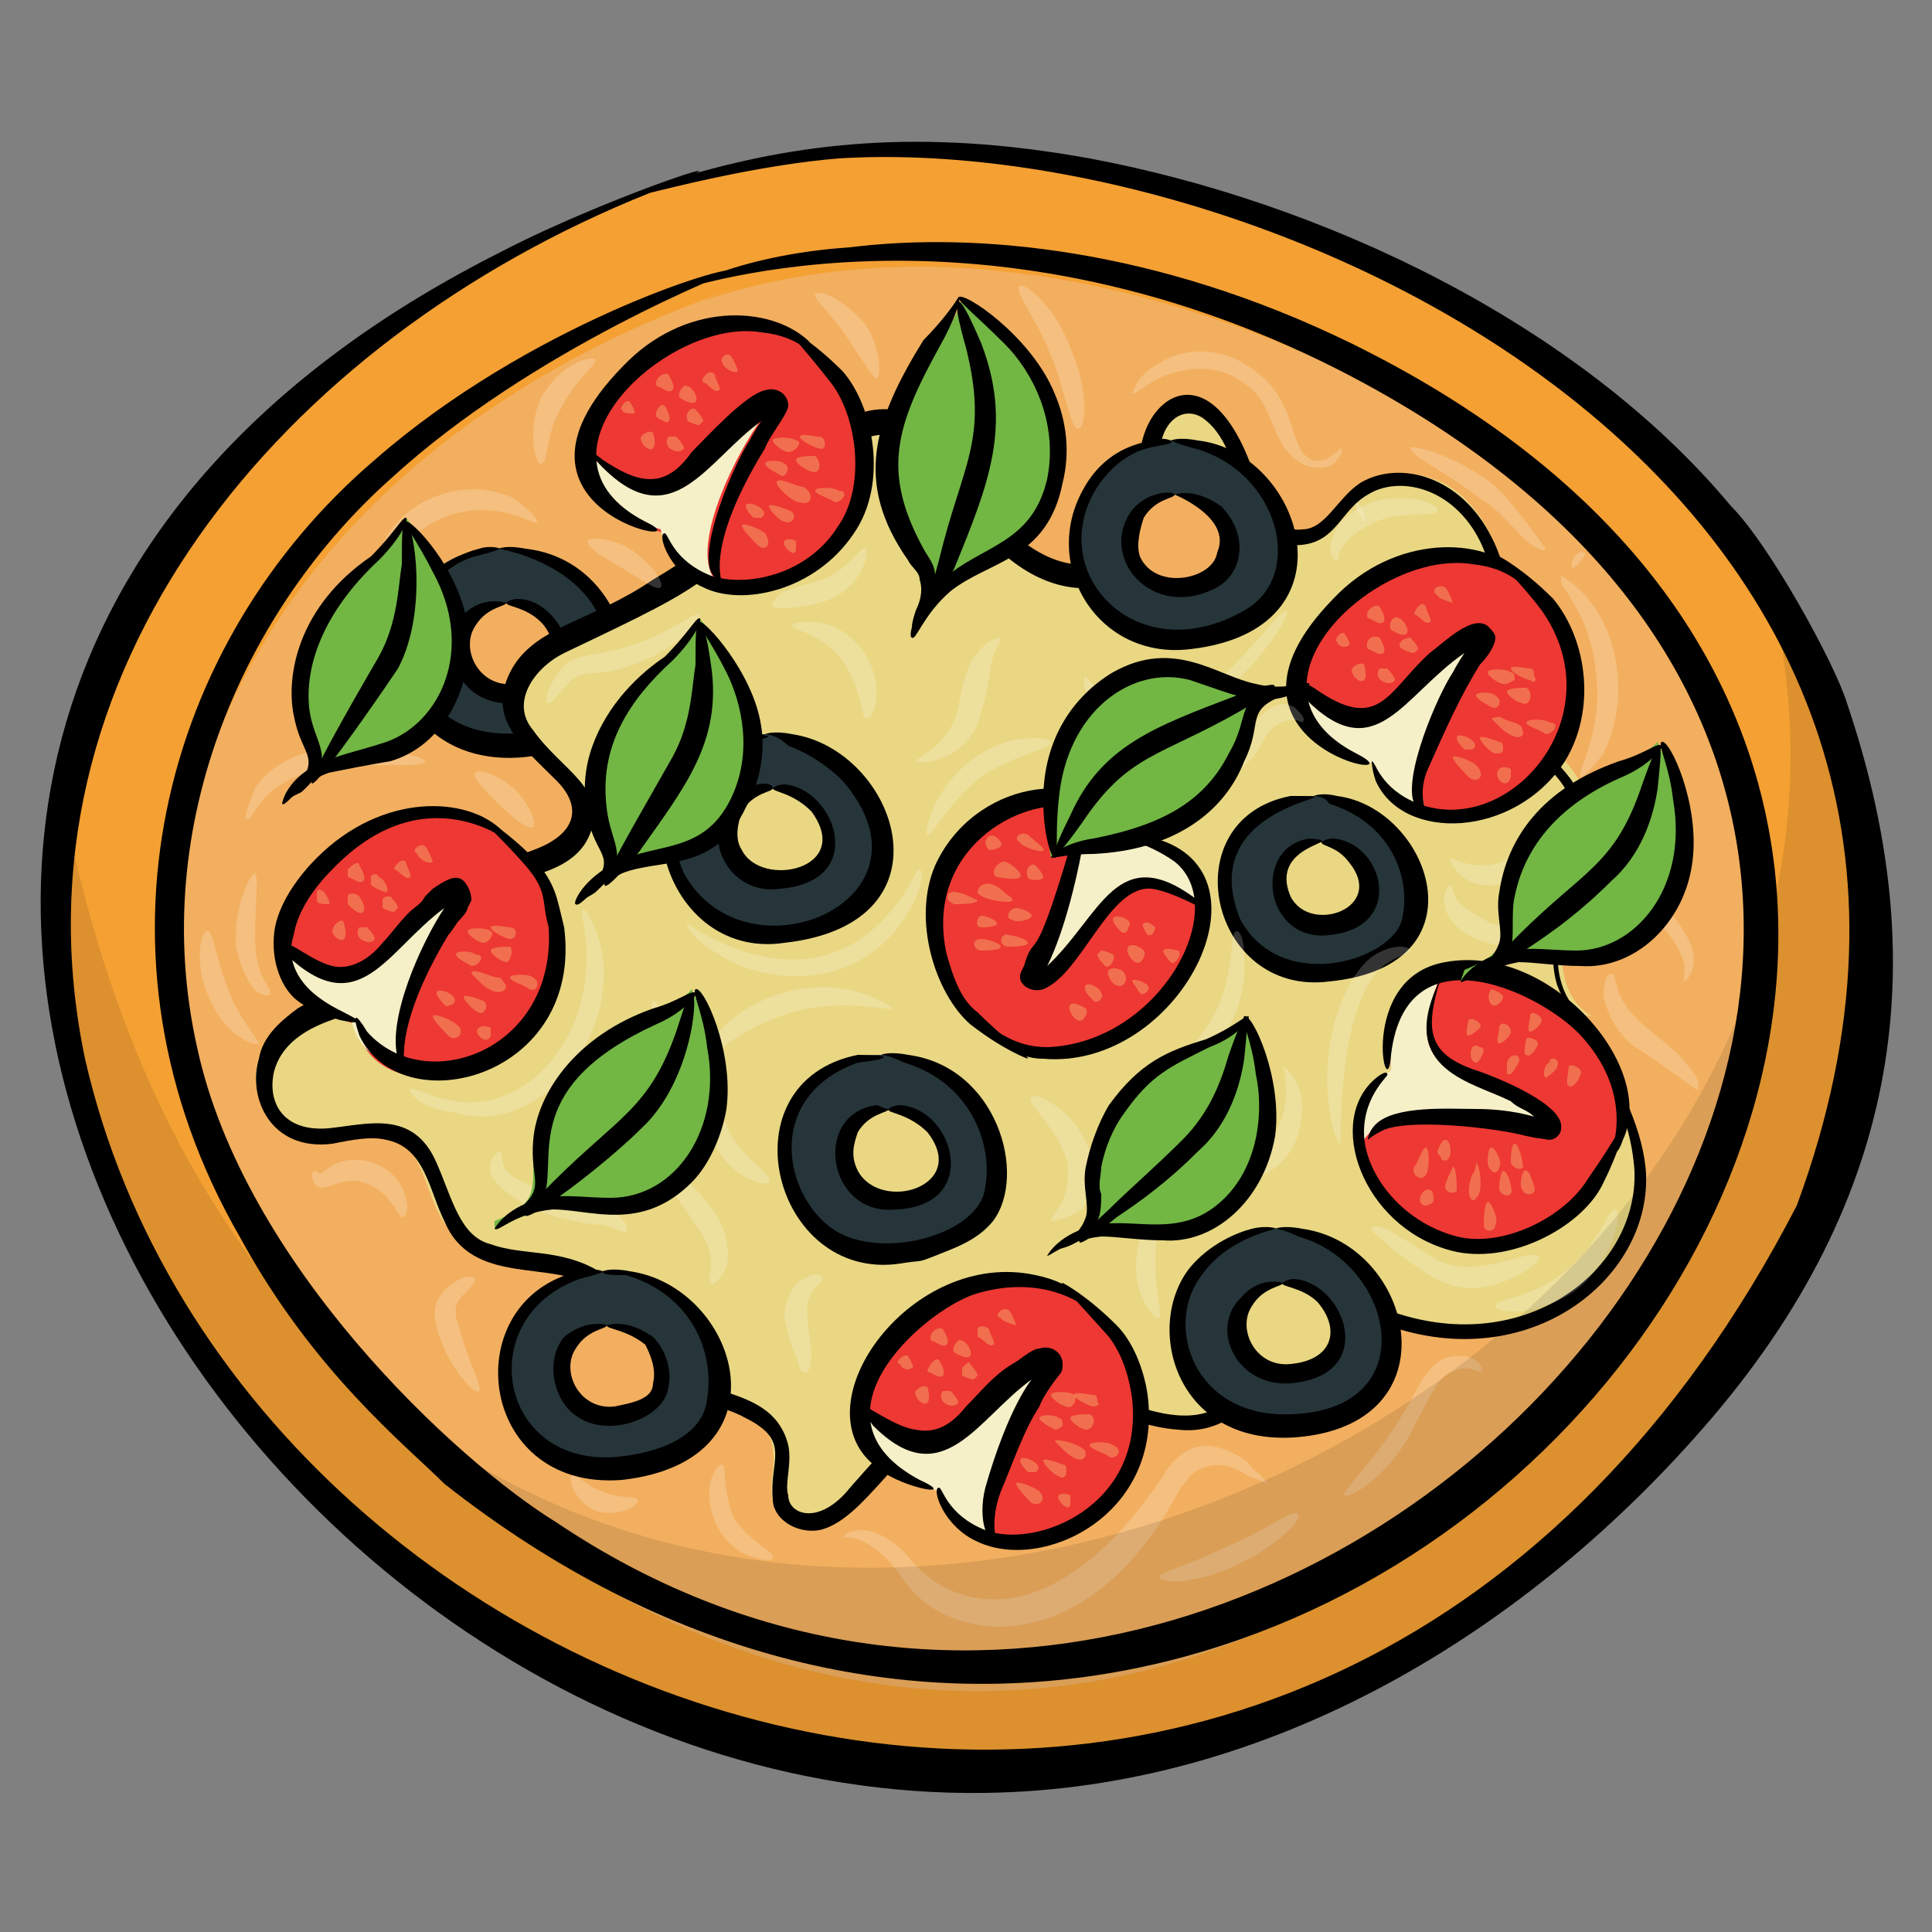 <svg xmlns="http://www.w3.org/2000/svg" enable-background="new 0 0 50 50" viewBox="0 0 50 50" id="pizza"><rect x="0" y="0" width="50" height="50" fill="#808080" stroke="none"/><path fill="#F4A033" d="M40.3,39.9c-18.1,14.9-36-1.4-38.5-12.3C0.1,19.8,4,10.1,16.3,5.1c0,0,0,0,0,0c0.6-0.2,1.2-0.4,1.8-0.6
		l-1,0.4c6.7-2.2,14.1-0.3,20.1,2.8C49.9,14.1,53.2,29.2,40.3,39.9z"></path><path fill="#F2AF5F" d="M19.2,7.4C7.7,11.3,3.2,20.2,4.9,27.7C7,37.3,22.8,51.6,38.6,38.5c11.2-9.3,8.6-22.6-2.6-28.3
		C30.4,7.3,23.6,5.7,17.6,8"></path><path fill="#26353A" d="M13,14.2c-4-0.1-3.2,6.7,1.6,4.8C17.1,18,15.9,14.3,13,14.2"></path><path fill="#F2AF5F" d="M13.1,15.6c-1.3,0-1.7,1.9-0.4,2.3c0.7,0.2,1.8,0,1.8-1c0-0.4-0.2-0.7-0.4-1
			C13.8,15.8,13.4,15.6,13.1,15.6"></path><path d="M13.1,15.6c0,0,0.1-0.1,0.3-0.1c0.7,0,1.4,0.8,1.3,1.7c-0.1,1-2.3,1.6-2.9,0.1c-0.2-0.5-0.1-1.1,0.2-1.4
				C12.5,15.4,13.1,15.6,13.1,15.6c0,0.1-0.5,0.1-0.8,0.6c-0.4,0.6,0.1,1.6,1,1.5c0.4,0,0.9-0.2,1-0.6c0.1-0.4-0.1-0.8-0.3-1
				C13.6,15.7,13.1,15.7,13.1,15.6z"></path><path d="M12.9,14.2c0,0,0.2-0.1,0.7,0c1.8,0.2,2.8,1.9,2.6,3.5c-0.2,1.9-4.5,3-5.7,0.3c-0.5-1-0.3-2.1,0.3-2.8
				c0.5-0.6,1.2-0.9,1.6-1C12.7,14.1,13,14.2,12.9,14.2c0.1,0-0.2,0.1-0.6,0.2c-0.4,0.1-0.9,0.4-1.3,1c-0.4,0.6-0.6,1.5-0.1,2.3
				c1,2.2,4.7,1.2,4.8-0.2C16.1,14.7,12.9,14.2,12.9,14.2z"></path><path fill="#E9D783" d="M41.2,26.3c-0.9-0.5-0.9-1.8-0.6-2.8c0.3-1,0.7-2,0.4-3c-0.3-0.9-1.3-1.4-1.7-2.2C38.5,17,39.6,14.7,38,13
			c-0.7-0.8-2-1-2.8-0.3c-0.4,0.4-0.7,1-1.3,1.1c-0.8,0.2-1.4-0.9-1.6-1.7c-0.7-2.5-2.5-2-2.5-0.2c0,0.6,0.2,1.3-0.1,1.8
			c-0.4,1-2.6,2.2-4.7-1c-3.2-4.9-3.5,0.7-9.6,3.3c-0.5,0.2-1.1,0.4-1.5,0.8c-0.4,0.4-0.8,0.9-0.7,1.5c0.2,1.1,1.9,1.7,1.7,2.8
			c-0.2,1.2-1.7,1-2.6,1.7c-0.4,0.3-0.7,1-0.3,1.4c0.2,0.2,0.4,0.3,0.4,0.5c0.1,0.8-2.3,0.9-3.1,1c-3.3,0.5-3,2.9-2,3.5
			c0.9,0.5,2.1-0.3,2.9,0.2c0.9,0.5,0.8,1.9,1.6,2.6c0.9,0.8,2.4,0.4,3.4,1.1c0.8,0.6,1,1.8,1.7,2.4c1,0.8,2.9,0.6,3.1,2
			c0.1,0.5-0.2,1.1,0.1,1.5c0.2,0.3,0.7,0.4,1.1,0.3c1.1-0.4,2.7-3.7,5.3-3.5c0.7,0,1.4,0.4,2.1,0.6c2.5,1,3.6-0.1,3.6-1.1
			c0-0.4-0.2-0.7-0.1-1.1c0.1-0.6,0.8-0.9,1.4-0.9c0.6,0.1,1.1,0.4,1.7,0.6c3.5,1.6,6.7-0.3,7.1-2.9c0.2-1.7-0.8-3.4-1.8-4.8"></path><path d="M42.6,30.4c0.1,2.7-3,5.2-6.7,3.9c-1-0.3-2.5-1.5-3.3-0.3c-0.1,0.2-0.1,0.5,0,0.9c0.1,0.3,0.1,0.8-0.1,1.1
				c-0.4,0.7-1.2,1.1-2,1c-1.6-0.1-2.9-1.3-4.4-1c-2.5,0.5-3.5,3.3-4.9,3.6c-0.6,0.1-1.2-0.3-1.2-0.8c-0.1-1,0.5-1.5-0.7-2.1
				c-0.7-0.4-1.7-0.4-2.5-1.2c-0.7-0.7-0.9-1.7-1.5-2.2c-1-0.7-3.1,0-3.8-1.7c-0.4-0.8-0.5-1.9-1.5-2.1c-0.4-0.1-0.9,0-1.4,0.1
				c-1.6,0.2-2.2-1.2-1.9-2.2c0.1-0.6,0.6-1,1-1.3C9,25.3,10.8,25.6,12,25c0.2-0.1,0.3-0.2,0.3-0.2c0-0.1-0.3-0.2-0.5-0.5
				c-0.3-0.7,0.1-1.3,0.5-1.7c0.5-0.3,1-0.4,1.5-0.6c1.1-0.4,1.3-1.1,0.6-1.8c-0.9-0.9-1.8-1.6-1.2-2.8c0.6-1.2,2.1-1.3,3.7-2.4
				c3.3-1.9,4.2-4.6,6.2-4.4c1.2,0.5,1.6,1.3,2.4,2.4c1.5,2,3.1,1.9,3.8,1c0.4-0.6,0.2-1.4,0.2-2.2c0.1-1.6,1.9-2.8,3,0.6
				c0.2,0.6,0.6,1.4,1.2,1.3c0.6,0,0.9-0.8,1.5-1.2c1-0.6,2.6-0.2,3.4,1.4c0.9,1.7,0,3.6,0.8,4.8c0.5,0.8,1.4,1.3,1.6,2.2
				c0.2,1.1-0.4,2.1-0.6,3.1c-0.4,1.8,0.7,2.4,0.7,2.4c0,0-0.5-0.1-0.8-0.9c-0.6-2,1.6-3.8-0.2-5.6c-0.9-1-1.3-1.2-1.4-2.6
				c-0.1-1.1,0.1-2.3-0.4-3.3c-0.7-1.4-2.1-1.7-2.9-1.2c-0.7,0.4-0.8,1.2-1.7,1.3c-0.8,0.1-1.3-0.8-1.6-1.5c-0.2-0.6-0.4-1.4-1-1.8
				c-0.5-0.3-1.1,0.1-1.1,1.1c0,0.4,0,0.8,0.1,1.2c0.1,2.1-2.7,3.3-4.9,0.4c-1.4-1.9-2.1-3.1-3.7-1.5c-3.6,3.3-2.7,2.9-6.9,4.9
				c-0.8,0.4-1.4,1.3-0.8,2c0.7,1,1.9,1.5,1.5,2.6c-0.2,0.6-0.7,0.9-1.3,1.1c-0.5,0.2-1,0.3-1.3,0.5c-0.3,0.2-0.5,0.7-0.4,1
				c0,0.1,0.3,0.2,0.5,0.6c0.7,1.8-5,0.6-5.7,3c-0.2,0.8,0.2,1.6,1.4,1.5c1-0.1,2.2-0.5,2.8,0.9c0.4,0.9,0.6,1.9,1.4,2.1
				c0.8,0.3,1.8,0.1,2.8,0.7c0.9,0.7,1.1,1.7,1.6,2.3c0.9,1,2.9,0.6,3.3,2.2c0.1,0.5-0.1,1,0,1.3c0,0.5,0.8,0.8,1.6-0.2
				c2-2.3,3.6-3.7,6.4-2.5c1,0.4,2.9,1.3,3.7-0.2c0.2-0.3,0.2-0.6,0.1-0.9c-0.4-1.6,1-2,2-1.7c0.6,0.2,1.2,0.6,1.7,0.7
				c3.5,1.3,6.5-1,6.4-3.6c-0.1-1.5-0.8-2.6-1.6-3.9C40.1,25.4,42.5,28.2,42.6,30.4z"></path><path d="M17.6,4.6c3-0.9,6.2-1.3,10.6-0.5c5.9,1.1,12.6,4.2,16.6,9c1,1,2.7,4.1,3,5.1c2.1,6.2,1.7,12.4-3.5,18.5
			c-4.7,5.5-11.4,9.6-18.8,9.7C5.5,46.7-11.1,18.6,13,6.5C15.9,5,20.3,3.6,16.8,5C7.3,8.8,0.1,17.4,2.2,27.4
			c4.1,18,32.1,27.4,44.3,3.8C53.3,12.8,33,3.4,21.7,4.1C18.1,4.4,14.1,5.9,17.6,4.6z"></path><path d="M17.3,7.6c0,0,0.4-0.2,1.2-0.5c0.8-0.3,2-0.6,3.5-0.7C25.2,6,29.9,6.4,35,8.9C61.6,22,34.6,56.6,11.5,38.4
			c-1-1-3.4-2.9-5.3-6.4c-4.2-7.3-2-15.4,3.5-20.1c4-3.5,9.2-5.1,9.3-4.9c0,0-5.2,2-8.9,5.4c-3.7,3.3-6.3,8.9-5,14.7
			c1.2,5.6,6.7,10.7,9.3,12.3C34.2,52.7,59.8,22.5,34.7,9.6C25.1,4.7,17.3,7.6,17.3,7.6z"></path><path fill="#26353A" d="M19.9,19c-4.1-0.1-3.2,6.6,1.6,4.8C23.9,22.8,22.8,19,19.9,19"></path><path fill="#E9D783" d="M20,20.4c-1.3,0-1.7,1.9-0.4,2.3c0.6,0.2,1.4-0.1,1.7-0.4C21.7,21.7,21.2,20.4,20,20.4"></path><path d="M20,20.4c0,0,0.1-0.1,0.3-0.1c1.3,0.1,2.2,2.5-0.1,2.7c-1.3,0.2-2.1-1.3-1.3-2.2C19.3,20.2,20,20.2,20,20.4
				c0,0.1-0.5,0.1-0.8,0.6c-0.1,0.3-0.2,0.7,0,1c0.5,1,2.9,0.5,1.8-1C20.5,20.5,20,20.5,20,20.4z"></path><path d="M19.8,19c0,0,0.2-0.1,0.7,0c2.7,0.4,4.3,4.9-0.2,5.4c-3.3,0.5-4.6-4.7-1.1-5.4c0.9,0,0.9,0.1,0,0.2c-0.4,0.1-1,0.3-1.4,1
				c-0.4,0.6-0.5,1.5-0.1,2.4c1.6,2.9,6.8,0.7,4.1-2.4c-0.5-0.5-1.1-0.8-1.4-0.9C20.1,19,19.8,19,19.8,19z"></path><path fill="#26353A" d="M22.9,27.3c-4.1-0.1-3.2,6.6,1.6,4.8c0.4-0.1,0.8-0.3,1-0.7C26.3,30.3,25.6,27.3,22.9,27.3"></path><path fill="#E9D783" d="M23,28.7c-1.9,0-1.5,3.1,0.8,2.2C24.9,30.5,24.3,28.7,23,28.7"></path><path d="M23,28.7c0,0,0.1-0.1,0.3-0.1c1.4,0.1,2.1,2.6-0.1,2.7c-1.8,0.2-2.2-2.5-0.5-2.7C22.9,28.7,23,28.7,23,28.7
				c0,0.1-0.5,0.1-0.8,0.6c-0.1,0.3-0.2,0.6,0,1c0.6,1.1,2.9,0.4,1.8-1C23.5,28.8,22.9,28.8,23,28.7z"></path><path d="M22.8,27.3c0,0,0.2-0.1,0.7,0c2.3,0.3,3.1,3.1,2.2,4.3c-0.4,0.5-1,0.7-1.5,0.9c-0.5,0.2-0.3,0.1-0.9,0.2
				c-3.3,0.5-4.6-4.7-1.1-5.4c0.9,0,0.9,0.1,0,0.2c-2.5,0.9-1.9,3.6-0.5,4.4c1.3,0.7,3.7,0,3.8-1.2c0.2-1.1-0.4-2.7-2.1-3.2
				C23,27.3,22.8,27.3,22.8,27.3z"></path><path fill="#26353A" d="M15.6,32.9c-2.8-0.1-3.6,4-0.9,4.9c1.3,0.5,3-0.2,3.5-0.8C19.1,35.9,18.3,33,15.6,32.9"></path><path fill="#F2AF5F" d="M15.7,34.3c-1.3,0-1.7,1.9-0.4,2.3c0.7,0.2,1.8,0,1.8-1C17.1,35,16.6,34.4,15.7,34.3"></path><path d="M15.7,34.3c0,0,0.5-0.2,1.2,0.3c0.3,0.3,0.5,0.8,0.4,1.3c-0.1,0.8-1.5,1.3-2.3,0.8c-0.7-0.4-0.9-1.5-0.4-2.1
				C15.2,34.1,15.8,34.3,15.7,34.3c0,0.1-0.5,0.1-0.8,0.6c-0.4,0.6,0.1,1.6,1,1.5c0.5-0.1,1-0.2,1-0.6c0.1-0.4-0.1-0.8-0.2-1
				C16.2,34.4,15.7,34.4,15.7,34.3z"></path><path d="M15.6,32.9c0,0,0.2-0.1,0.7,0c2.8,0.4,4.2,4.9-0.2,5.4c-3.8,0.3-4.3-4.7-1.1-5.4C15.4,32.8,15.6,32.9,15.6,32.9
				c0.1,0-0.2,0.1-0.6,0.2c-2.8,1-2.1,4.9,1,4.6c1-0.1,2.2-0.5,2.3-1.5c0.2-1.2-0.4-2.7-2.1-3.2C15.8,33,15.6,33,15.6,32.9z"></path><path fill="#26353A" d="M33.1,31.8c-1.2,0-2.3,0.9-2.6,2.1c-0.7,3.8,5.6,3.9,5.5,0.8C36,33.2,34.9,31.8,33.1,31.8"></path><path fill="#E9D783" d="M33.2,33.2c-1.3,0-1.7,1.9-0.4,2.3c0.6,0.2,1.4-0.1,1.7-0.4c0.3-0.4,0.1-1.1-0.3-1.5
			C33.9,33.4,33.5,33.2,33.2,33.2"></path><path d="M33.2,33.2c0,0,0.1-0.1,0.3-0.1c1.3,0.1,2.2,2.5-0.1,2.7c-1.4,0.1-2.1-1.4-1.3-2.2C32.6,33,33.2,33.2,33.2,33.2
				c0,0.1-0.5,0.1-0.8,0.6c-0.4,0.6,0.1,1.6,1,1.5c1.1-0.1,1.3-0.9,0.7-1.6C33.7,33.3,33.1,33.3,33.2,33.2z"></path><path d="M33,31.8c0,0,0.2-0.1,0.7,0c2.9,0.4,4,5.1-0.2,5.4c-3.1,0.2-3.9-2.9-2.7-4.4c0.5-0.6,1.2-0.9,1.6-1
				C32.8,31.7,33.1,31.8,33,31.8c0.1,0-1.2,0.2-1.9,1.2c-1,1.3-0.2,3.7,2.3,3.6c3.5-0.1,2.7-3.9,0.2-4.6C33.2,31.8,33,31.8,33,31.8z
				"></path><path fill="#26353A" d="M30.3,11.4c-3.9-0.1-3.3,6.7,1.6,4.8C34.4,15.2,33.3,11.5,30.3,11.4"></path><path fill="#F2AF5F" d="M30.4,12.8c-1.8,0-1.5,3.1,0.8,2.2C32.4,14.6,31.8,12.9,30.4,12.8"></path><path d="M30.4,12.8c0,0,0.5-0.2,1.2,0.3c0.7,0.7,0.6,1.7-0.1,2.1c-1.7,0.9-3.1-0.8-2.2-2C29.7,12.7,30.4,12.7,30.4,12.8
				c0,0.1-0.5,0.1-0.8,0.6c-0.1,0.3-0.2,0.7-0.1,1c0.4,0.9,1.9,0.6,2-0.1C31.9,13.4,30.4,12.8,30.4,12.8z"></path><path d="M30.3,11.4c0,0,0.2-0.1,0.7,0c2.7,0.3,4.2,4.9-0.2,5.4c-2.5,0.3-4-2.4-2.6-4.4c0.5-0.7,1.1-0.9,1.6-1
				C30.1,11.3,30.3,11.4,30.3,11.4c0.1,0.1-0.2,0.1-0.6,0.2c-0.4,0.1-0.9,0.4-1.3,1c-1.4,2.2,1,4.8,3.8,3.2c1.6-0.9,0.9-3.6-1.3-4.2
				C30.5,11.5,30.3,11.4,30.3,11.4z"></path><path fill="#EE3833" d="M27.7,27.3C27.7,27.3,27.7,27.3,27.7,27.3c-0.5,0.1-1,0-1.5-0.2c0,0,0,0,0,0c-1-0.5-2.8-2.4-1.8-4.6
				c1-2.3,4.1-2.5,4.7-0.8C33.3,22.3,30.6,27,27.7,27.3z"></path><path fill="#F6F0C8" d="M31.3,23.5c-2.5-1.8-2.4,0.2-4.2,1.7c-0.3,0.3-0.6,0.1-0.4-0.2c0.6-0.9,1.6-3.8,0.8-4.5
			c0.8,0.1,1.4,0.6,1.6,1.1C30.3,21.9,31.3,22.4,31.3,23.5z"></path><path d="M25.7,26.7c0.1-0.1,0.5,0.4,1.4,0.4c2.9-0.1,4.8-3.6,3.3-4.8c-0.7-0.5-1.4-0.6-1.4-0.7c0-0.1,0.8,0.1,0.9,0.1
					c3.2,0.9,0.6,6-2.9,5.7C26.2,27.4,25.6,26.8,25.7,26.7z"></path><path d="M26.6,27.4c0,0-0.6-0.2-1.5-0.9c-0.9-0.8-1.5-2.7-0.9-4.1c1-2.2,3.9-2.6,4.8-1.1c0.2,0.3,0.2,0.5,0.1,0.5
					c-0.1,0.1-0.3-0.7-1.3-0.9c-1.4-0.3-3.9,1.1-3.3,3.8c0.2,0.7,0.4,1.2,0.8,1.5C26,26.9,26.6,27.3,26.6,27.4z"></path><path d="M29.8,23c-1.1-0.1-1.8,2.2-2.8,2.6c-0.3,0.1-0.6-0.1-0.6-0.3c0-0.1,0-0.1,0.1-0.3c0.3-1,0.2,0.3,1.2-3.1
				c0.2-0.8-0.1-1.3-0.1-1.3c0,0,0.2,0,0.3,0.3c0.1,0.2,0.2,0.6,0.1,1.1c-0.4,2.1-0.9,3-0.9,3l0,0l0,0c1.4-1.3,1.8-3.3,3.9-1.7
				C32,24.1,30.6,23.1,29.8,23z"></path><path fill="#F6F08C" d="M29.7 24.2c0 0-.2-.3-.1-.3.1-.1.3.1.3.1 0 0 0 .1-.1.2C29.8 24.2 29.7 24.2 29.7 24.2zM29.4 24.9c-.1 0-.3-.3-.2-.4.1-.1.3 0 .4.1C29.7 24.7 29.5 25 29.4 24.9zM28.9 25.5c-.1 0-.3-.3-.2-.4.1-.1.4 0 .4.1C29.2 25.3 29.1 25.6 28.9 25.5zM28.3 25.9c-.1-.1-.3-.3-.2-.4.1-.1.4.1.4.2C28.6 25.8 28.4 26 28.3 25.9zM26.6 21.6c.1.1.5.4.4.4 0 .1-.6-.1-.6-.2C26.2 21.7 26.4 21.5 26.6 21.6zM26 22.3c.1 0 .5.3.4.4s-.5 0-.6 0C25.6 22.6 25.8 22.3 26 22.3zM26 23.1c.1.1.2.1.2.2 0 .1-.8 0-.9-.2C25.3 22.9 25.6 22.7 26 23.1zM25.4 23.7c.1 0 .4.1.4.2 0 .1-.4.1-.4.1C25.2 24 25.3 23.7 25.4 23.7zM25.4 24.3c.1 0 .5.1.5.2 0 .1-.4.1-.5.1C25.2 24.6 25.1 24.3 25.4 24.3zM27.9 26.4c-.1 0-.3-.3-.2-.4.1-.1.4.1.4.1C28.2 26.2 28 26.5 27.9 26.4zM29 24.1c0 0-.2-.2-.2-.3 0-.2.6 0 .4.2C29.2 24.1 29.1 24.2 29 24.1zM30.3 24.9c0 0-.2-.2-.2-.3.1-.1.3 0 .4 0C30.6 24.7 30.4 25 30.3 24.9zM29.5 25.7c0 0-.2-.3-.2-.3 0-.1.3 0 .4.1C29.8 25.6 29.6 25.8 29.5 25.7zM28.6 25c0 0-.2-.2-.2-.3l.1-.1c0 0 0 .1-.1.1l.1-.1c.1 0 .3.1.3.1C28.9 24.8 28.7 25.1 28.6 25zM26.8 22.4c0 0 .2.2.2.3 0 .1-.4.1-.4 0C26.5 22.5 26.7 22.3 26.8 22.4zM25.9 21.9C25.8 22 25.6 22 25.6 22c0 0-.1-.1-.1-.2C25.6 21.4 26 21.8 25.9 21.9zM24.8 23.1c.1 0 .5.2.5.2 0 .1-.5.1-.6.1C24.4 23.3 24.5 23 24.8 23.1zM26.3 23.5c.1 0 .4.1.4.2 0 .1-.4.2-.5.1C26 23.8 26.1 23.5 26.3 23.5zM26.1 24.2c.1 0 .5.1.5.2 0 .1-.4.1-.5.1C25.8 24.5 25.9 24.1 26.1 24.2z" opacity=".3"></path><path fill="#EE3833" d="M41.8,27.8C41.8,27.8,41.8,27.8,41.8,27.8c0.2,0.5,0.3,1,0.2,1.5c0,0,0,0,0,0c-0.7,3.1-4.9,4-6.4,1.1
				c-0.6-1.1-0.3-2.2,0.4-2.7C35.6,23.5,40.9,25.1,41.8,27.8z"></path><path fill="#F6F0C8" d="M37.3,25.2c-1.2,2.9,0.7,2.3,2.7,3.7c0.3,0.2,0.2,0.6-0.1,0.4c-1-0.3-4.1-0.7-4.6,0.2
			c-0.1-0.8,0.2-1.5,0.7-1.8C35.9,26.5,36.2,25.5,37.3,25.2z"></path><path d="M41.7,29.8c0,0,0.6-1.4-0.7-2.9c-0.9-1.1-4.6-3-5,0.4c-0.1,1.5-0.9-2,1.4-2.4c2.7-0.5,5.5,2.7,4.6,4.6
					C41.9,29.8,41.8,29.9,41.7,29.8z"></path><path d="M42.1,28.9c0,0-0.1,0.7-0.6,1.7c-0.5,1.1-2.3,2.1-3.8,1.8c-2.3-0.5-3.4-3.2-2.2-4.4c0.2-0.2,0.4-0.3,0.4-0.2
					c0.1,0-0.6,0.5-0.6,1.5c0,1,0.9,2.3,2.4,2.7c1.2,0.3,2.8-0.5,3.4-1.5C41.8,29.5,42.1,28.9,42.1,28.9z"></path><path d="M37.2,25.6c-0.3,1.1-0.2,1.7,1,2.1c0.6,0.2,2.3,0.9,2.2,1.5c0,0.2-0.2,0.3-0.3,0.3c-0.6-0.1-0.1,0-0.6-0.1
				c-0.7-0.2-3.2-0.5-3.8-0.1c-0.2,0.1-0.3,0.2-0.3,0.2c0,0,0-0.2,0.2-0.4c0.5-0.5,1.9-0.4,2.6-0.4c0.9,0,1.5,0.2,1.5,0.2l0,0l0,0
				c-0.2-0.2-0.4-0.2-0.6-0.4c-1-0.5-2.9-0.8-1.9-3C37.3,25.1,37.4,25,37.2,25.6z"></path><path fill="#F6F08C" d="M38.3 26.6c0 0-.2.2-.3.2s0-.3 0-.4C38.1 26.3 38.4 26.5 38.3 26.6zM39.1 26.7c0 .1-.2.3-.3.3-.1 0 0-.3 0-.4C38.8 26.4 39.1 26.5 39.1 26.7zM39.8 27c0 .1-.2.4-.3.3-.1 0 0-.4 0-.4C39.5 26.8 39.8 26.9 39.8 27zM40.3 27.6c0 .1-.3.3-.3.3-.1-.1 0-.4.1-.4C40.1 27.3 40.4 27.4 40.3 27.6zM36.6 30.2c.1-.1.2-.5.3-.5.1 0 .1.6 0 .7C36.8 30.6 36.5 30.4 36.6 30.2zM37.4 30.7c0-.1.2-.5.2-.5.1 0 .1.5.1.6C37.7 30.9 37.4 30.9 37.4 30.7zM38.1 30.4c.1-.1.1-.3.1-.3.1 0 .2.8 0 .9C38.1 31.2 37.9 30.9 38.1 30.4zM38.8 30.8c0-.1 0-.4.1-.5.1 0 .2.3.2.4C39.2 31 38.9 31 38.8 30.8zM39.4 30.8c-.1-.1 0-.6.1-.5.1 0 .2.4.2.4C39.8 30.9 39.5 31 39.4 30.8zM40.9 27.8c0 .1-.2.4-.3.3-.1 0 0-.4 0-.5C40.7 27.5 41 27.7 40.9 27.8zM38.4 27.2c0 0-.1.3-.2.3-.2 0-.2-.6.1-.4C38.4 27.1 38.4 27.2 38.4 27.2zM38.9 25.8c0 .1-.2.3-.3.2s-.1-.3 0-.4C38.6 25.6 38.9 25.7 38.9 25.8zM39.9 26.4c0 .1-.2.3-.3.3-.1 0 0-.3 0-.4C39.6 26.1 39.9 26.3 39.9 26.4zM39.3 27.5c0 0-.1.2-.2.3l-.1 0c0 0 .1 0 .1 0l-.1 0c0-.1 0-.3 0-.3C39.1 27.2 39.4 27.3 39.3 27.5zM37.2 29.8c0 0 .1-.3.2-.3.2 0 .2.7-.1.5C37.3 29.9 37.2 29.9 37.2 29.8zM37 30.8c.1 0 .1.2.1.3 0 0-.1.1-.2.1C36.6 31.2 36.8 30.7 37 30.8zM38.4 31.7c0-.1 0-.5.1-.6.1 0 .3.5.2.6C38.7 31.9 38.4 31.9 38.4 31.7zM38.5 30.1c0-.1 0-.4.1-.4.1 0 .3.4.2.5 0 .1-.1.2-.2.1C38.5 30.2 38.5 30.1 38.5 30.1zM39.1 30.1c0-.1 0-.5.1-.5.1 0 .2.4.2.5C39.5 30.3 39.2 30.3 39.1 30.1z" opacity=".3"></path><path fill="#EE3833" d="M39.1,14.7C39.1,14.7,39.1,14.7,39.1,14.7c0.4,0.2,1.2,1.2,1.5,2c1.1,2.9-2.1,5.3-4.1,4.2
				c-0.4-0.2-0.8-0.6-0.9-1.1C30.7,18.4,36.2,12.8,39.1,14.7z"></path><path fill="#F6F0C8" d="M33.6,17.6c1.6,1.5,2.1,1,3.1,0c0.2-0.3,1.2-1.2,1.6-1.2c0.2,0,0.3,0.1,0.1,0.3c-0.7,0.8-2.1,3.6-1.4,4.4
			c-0.8-0.2-1.3-0.7-1.4-1.3C34.4,19.4,33.5,18.8,33.6,17.6z"></path><path d="M39.5,15.2c-0.1,0-0.4-0.5-1.4-0.6c-2.5-0.4-6.3,3.2-3,4.9c1.8,0.9-4.3-0.2-0.6-4c1.6-1.7,3.9-1.6,4.8-0.7
					C39.5,15,39.6,15.2,39.5,15.2z"></path><path d="M38.8,14.4c0,0,0.6,0.3,1.4,1.1c0.9,1.1,1.1,2.9,0.3,4.2c-1.3,2-4.2,2.1-4.9,0.5c-0.1-0.3-0.1-0.5-0.1-0.5
					c0.1,0,0.2,0.7,1.2,1.1c2.4,0.9,5.1-2.3,3.2-5C39.3,15,38.7,14.5,38.8,14.4z"></path><path d="M34,17.8c1.7,1.2,1.9,0.1,3-0.9c0.4-0.3,1.1-1,1.5-0.7c0.1,0.1,0.2,0.2,0.2,0.3c0,0.2-0.2,0.5-0.4,0.7
				c-0.5,0.8-0.9,1.7-1.3,2.6c-0.4,0.8,0,1.3-0.1,1.3c0,0-0.2-0.1-0.3-0.3c-0.3-0.7,0.6-2.8,1-3.4c0.1-0.2,0.3-0.5,0.3-0.5l0,0l0,0
				c-1.6,1.1-2.3,3-4.1,1.2C33.5,17.6,33.5,17.5,34,17.8z"></path><path fill="#F6F08C" d="M35.3 17.2c0 0 .1.3 0 .4-.1.1-.3-.1-.3-.2C34.9 17.3 35.2 17.1 35.3 17.2zM35.7 16.5c0 0 .2.3.1.4s-.3-.1-.4-.1C35.3 16.6 35.5 16.4 35.7 16.5zM36.2 16c.1 0 .3.3.2.4-.1.1-.4-.1-.4-.1C35.9 16.1 36.1 15.9 36.2 16zM36.9 15.7c0 .1.2.4.1.4-.1.1-.3-.2-.4-.2C36.6 15.8 36.8 15.5 36.9 15.7zM38 20.1c-.1-.1-.4-.4-.4-.5 0-.1.5.1.6.2C38.5 20.1 38.2 20.3 38 20.1zM38.7 19.5c-.1 0-.4-.3-.4-.4s.5.1.5.1c.1 0 .1.1.1.2S38.8 19.5 38.7 19.5zM38.8 18.8c-.1-.1-.2-.2-.2-.2 0 0 .2-.1.3 0 .2.1.5.1.5.3C39.5 19.1 39.2 19.2 38.8 18.8zM39.4 18.2c-.1 0-.4-.2-.4-.3 0-.1.4-.1.5-.1C39.7 17.9 39.6 18.3 39.4 18.2zM39.6 17.6c-.1 0-.5-.2-.5-.3 0-.1.4 0 .5 0 .1 0 .1.1.1.2C39.8 17.6 39.7 17.7 39.6 17.6zM37.4 15.2c.1.1.2.4.2.4s-.4-.1-.4-.2C37 15.3 37.2 15.1 37.4 15.2zM35.9 17.3c0 0 .2.2.2.3-.1.2-.6 0-.4-.3C35.8 17.3 35.9 17.3 35.9 17.3zM34.8 16.4c0 0 .2.3.1.3-.1.1-.3 0-.3-.1C34.5 16.6 34.7 16.3 34.8 16.4zM35.7 15.7c0 0 .2.3.1.4-.1.1-.3-.1-.4-.1C35.3 15.8 35.6 15.6 35.7 15.7zM36.5 16.5c0 0 .2.2.2.3l-.1.1c0 0 0-.1.1-.1l-.1.1c-.1 0-.3-.1-.3-.1C36.1 16.7 36.3 16.5 36.5 16.5zM37.9 19.4c0 0-.2-.2-.2-.3 0-.2.7.1.4.3C38 19.4 37.9 19.4 37.9 19.4zM38.8 19.9c.1-.1.3 0 .3 0 0 0 0 .1 0 .2C39 20.5 38.6 20.1 38.8 19.9zM40 19c-.1-.1-.5-.2-.5-.3 0-.1.5-.1.6 0C40.4 18.7 40.2 19 40 19zM38.6 18.3c0 0-.4-.2-.4-.3 0-.1.4-.1.5 0C38.9 18.1 38.8 18.4 38.6 18.3zM38.9 17.7c-.1 0-.4-.2-.4-.3 0-.1.5-.1.6 0 .1 0 .1.1.1.2C39 17.7 39 17.7 38.9 17.7z" opacity=".3"></path><path fill="#EE3833" d="M27.8,33.4C27.8,33.4,27.8,33.4,27.8,33.4c0.2,0.1,0.3,0.2,0.4,0.4c4.3,4.5-3.3,8.1-4,4.6
				C19.4,37.1,24.9,31.6,27.8,33.4z"></path><path fill="#F6F0C8" d="M22.3,36.4c1.6,1.5,2.1,1,3.1,0c0.2-0.3,1.2-1.2,1.6-1.2c0.2,0,0.3,0.1,0.1,0.3c-0.7,0.8-2.1,3.6-1.4,4.4
			c-0.8-0.2-1.3-0.7-1.4-1.3C23.1,38.1,22.2,37.5,22.3,36.4z"></path><path d="M28.2,33.9c0,0-1.1-1-3-0.4c-1.4,0.5-4.4,3.2-1.4,4.8c1.1,0.5-0.6,0.2-1.2-0.4c-1.9-1.6,1-5.6,4.2-4.9
					c0.5,0.1,0.9,0.3,1.1,0.5C28.2,33.7,28.3,33.9,28.2,33.9z"></path><path d="M27.5,33.2c0,0,0.6,0.3,1.4,1.1c0.4,0.4,0.7,1.1,0.8,1.8c0.4,3.1-2.7,4.6-4.4,3.8c-0.9-0.4-1.2-1.4-1-1.4
					c0.1,0,0.2,0.7,1.2,1.1c1.3,0.5,4.1-0.6,3.8-3.4c-0.1-0.7-0.3-1.2-0.6-1.6C27.9,33.7,27.4,33.2,27.5,33.2z"></path><path d="M23.7,37c0.5,0.1,0.9-0.1,1.3-0.6c0.4-0.4,0.7-0.8,1.2-1.1c0.2-0.1,0.5-0.4,0.7-0.4c0.3-0.1,0.6,0.1,0.6,0.4
				c0,0.1,0,0.2-0.1,0.3c0,0-0.4,0.5-0.5,0.8c-0.4,0.6-0.7,1.5-1,2.2c-0.3,0.8-0.1,1.3-0.1,1.3c0,0-0.2-0.1-0.3-0.3
				c-0.1-0.3-0.1-0.7,0-1.1c0.6-2.1,1.2-2.8,1.2-2.8l0,0l0,0c-1.4,1-2.3,3-4.1,1.2C21.7,35.7,22.9,36.9,23.7,37z"></path><path fill="#F6F08C" d="M24 35.9c0 0 .1.3 0 .4-.1.1-.3-.1-.3-.2C23.6 36 23.9 35.8 24 35.9zM24.3 35.2c0 0 .2.3.1.4s-.3-.1-.4-.1C24 35.4 24.2 35.1 24.3 35.2zM24.9 34.7c.1 0 .3.3.2.4C25 35.2 24.7 35 24.7 35 24.6 34.9 24.8 34.6 24.9 34.7zM25.6 34.4c0 .1.2.4.1.4-.1.1-.3-.2-.4-.2 0-.1 0-.1 0-.2S25.5 34.3 25.6 34.4zM26.7 38.9c-.1-.1-.4-.4-.4-.5 0-.1.5.1.6.2C27.1 38.8 26.9 39 26.7 38.9zM27.4 38.2c-.1 0-.4-.3-.4-.4s.5.1.5.1c.1 0 .1.1.1.2C27.6 38.2 27.5 38.3 27.4 38.2zM27.5 37.5c-.1-.1-.2-.2-.2-.2 0-.1.8.1.8.3C28.1 37.8 27.9 37.9 27.5 37.5zM28.1 37c-.1 0-.4-.2-.4-.3 0-.1.4-.1.5-.1C28.4 36.7 28.3 37 28.1 37zM28.3 36.4c-.1 0-.5-.2-.5-.3 0-.1.4 0 .5 0 .1 0 .1.1.1.2C28.5 36.3 28.4 36.4 28.3 36.4zM26.1 33.9c.1.1.2.4.2.4s-.4-.1-.4-.2C25.7 34.1 25.9 33.8 26.1 33.9zM24.6 36c0 0 .2.2.2.3-.1.2-.6 0-.4-.3C24.5 36 24.6 36 24.6 36zM23.5 35.1c0 0 .2.3.1.3-.1.1-.3 0-.3-.1C23.1 35.3 23.4 35 23.5 35.1zM24.4 34.4c0 0 .2.3.1.4-.1.1-.3-.1-.4-.1C24 34.5 24.3 34.3 24.4 34.4zM25.1 35.3c0 0 .2.2.2.3l-.1.1c0 0 0-.1.1-.1l-.1.1c-.1 0-.3-.1-.3-.1 0 0 0-.1 0-.2C25 35.3 25.1 35.2 25.1 35.3zM26.6 38.1c0 0-.2-.2-.2-.3 0-.2.7.1.4.3C26.7 38.1 26.6 38.1 26.6 38.1zM27.4 38.7c.1-.1.3 0 .3 0 0 0 0 .1 0 .2C27.7 39.2 27.3 38.8 27.4 38.7zM28.7 37.7c-.1-.1-.5-.2-.5-.3 0-.1.5-.1.6 0C29.1 37.5 28.9 37.8 28.7 37.7zM27.3 37c0 0-.4-.2-.4-.3 0-.1.4-.1.5 0 .1 0 .1.1.1.2C27.4 37 27.3 37 27.3 37z" opacity=".3"></path><path fill="#F6F08C" d="M27.6,36.4c-0.1,0-0.4-0.2-0.4-0.3c0-0.1,0.5-0.1,0.6,0C27.9,36.1,27.8,36.5,27.6,36.4z" opacity=".3"></path><path fill="#EE3833" d="M12.7,21.4C12.7,21.4,12.7,21.4,12.7,21.4c0.4,0.2,1.2,1.2,1.5,2c1.5,4-4.4,6-5,3.1
				c-0.7-0.2-1.4-0.5-1.7-1.2C6.3,23.1,10.4,19.9,12.7,21.4z"></path><path fill="#F6F0C8" d="M7.2,24.3c2.3,2.1,2.4,0.1,4.4-1.2c0.3-0.2,0.6,0,0.3,0.2c-0.7,0.8-2.1,3.5-1.4,4.4
			c-0.8-0.2-1.3-0.7-1.4-1.3c-0.7-0.2-1.4-0.5-1.7-1.2C7.2,24.9,7.2,24.6,7.2,24.3z"></path><path d="M13.2,21.8c0,0-2.2-1.8-4.6,0.7c-0.5,0.5-0.9,1.1-1,1.7c-0.2,0.6,0.1,1.1,0.4,1.4c0.3,0.3,0.7,0.5,0.9,0.6
					c0.6,0.3,0.4,0.3-0.1,0.2c-0.3-0.1-0.7-0.2-1.1-0.5c-0.4-0.3-0.7-1-0.6-1.8c0.1-0.7,0.6-1.4,1.1-1.9c1.7-1.7,3.9-1.6,4.8-0.7
					C13.1,21.7,13.2,21.8,13.2,21.8z"></path><path d="M12.4,21.1c0,0,0.6,0.3,1.4,1.1c0.6,0.7,0.6,1,0.8,1.8c0.5,3.9-4.2,5.1-5.3,2.8c-0.2-0.6-0.1-0.6,0.2-0.1
					c1.5,1.7,4.9,0.5,4.7-2.7c-0.2-0.7,0-0.9-0.6-1.6C12.9,21.6,12.4,21.2,12.4,21.1z"></path><path d="M7.2,24.3c0,0,0.2,0.1,0.4,0.2c0.2,0.1,0.6,0.4,1,0.5c0.4,0.1,0.9-0.1,1.3-0.6c0.2-0.2,0.4-0.5,0.7-0.8
				c0.1-0.1,0.3-0.2,0.4-0.4l0.2-0.2c0.3-0.2,0.6-0.4,0.8-0.2c0.1,0.1,0.2,0.3,0.2,0.5l-0.1,0.2c0,0.1-0.2,0.3-0.2,0.3
				c-0.1,0.1-0.2,0.3-0.3,0.4c-1.5,2.5-1.1,3.5-1.1,3.5c0,0-0.2-0.1-0.2-0.3c-0.3-1,0.6-3,1.2-3.9l0,0h0c-1.5,1.1-2.2,3-4.1,1.2
				C7.3,24.5,7.2,24.3,7.2,24.3z"></path><path fill="#F6F08C" d="M8.9 23.9c0 0 .1.3 0 .4s-.3-.1-.3-.2c0 0 0-.1.1-.2C8.8 23.8 8.9 23.8 8.9 23.9zM9.3 23.2c0 0 .2.3.1.4S9.1 23.5 9 23.4c0 0 0-.1 0-.2S9.2 23.1 9.3 23.2zM9.8 22.7c.1 0 .3.3.2.4C10 23.1 9.7 23 9.6 22.9c0 0 0-.1 0-.2S9.8 22.6 9.8 22.7zM10.5 22.3c0 .1.2.4.1.4-.1.1-.3-.2-.4-.2C10.2 22.4 10.4 22.2 10.5 22.3zM11.6 26.8c-.1-.1-.4-.4-.4-.5 0-.1.5.1.6.2C12.1 26.7 11.8 27 11.6 26.8zM12.4 26.2c-.1 0-.4-.3-.4-.4 0-.1.5.1.5.1C12.7 26 12.5 26.3 12.4 26.2zM12.4 25.4c-.1-.1-.2-.2-.2-.2 0-.2.5.1.7.1.1 0 .1.1.2.2C13.1 25.7 12.8 25.8 12.4 25.4zM13.1 24.9c-.1 0-.4-.2-.4-.3 0-.1.4-.1.5-.1C13.3 24.6 13.2 24.9 13.1 24.9zM13.2 24.3c-.1 0-.5-.2-.5-.3 0-.1.4 0 .5 0C13.4 24 13.4 24.3 13.2 24.3zM11 21.9c.1.1.2.4.2.4-.1.1-.4-.1-.4-.2C10.6 22 10.9 21.8 11 21.9zM9.5 24c0 0 .2.2.2.3-.1.2-.6 0-.4-.3C9.4 24 9.5 24 9.5 24zM8.4 23.1c0 0 .2.3.1.3s-.3 0-.3-.1 0-.1 0-.2S8.3 23 8.4 23.1zM9.3 22.4c0 0 .2.3.1.4s-.3-.1-.4-.1c0 0 0-.1 0-.2C9.2 22.3 9.3 22.3 9.3 22.4zM10.1 23.2c0 0 .2.2.2.3l-.1.1c0-.1 0-.1.1-.1l-.1.1c-.1 0-.3-.1-.3-.1 0 0 0-.1 0-.2S10 23.2 10.1 23.2zM11.5 26c0 0-.2-.2-.2-.3 0-.2.7.1.4.3C11.6 26 11.6 26.1 11.5 26zM12.4 26.6c.1-.1.3 0 .3 0 0 0 0 .1 0 .2C12.6 27.1 12.2 26.7 12.4 26.6zM13.7 25.6c-.1-.1-.5-.2-.5-.3 0-.1.5-.1.6 0C14 25.4 13.9 25.7 13.7 25.6zM12.2 25c0 0-.4-.2-.4-.3 0-.1.4-.1.5 0C12.6 24.7 12.4 25 12.2 25zM12.5 24.4c-.1 0-.4-.2-.4-.3 0-.1.5-.1.6 0C12.8 24.1 12.7 24.4 12.5 24.4z" opacity=".3"></path><path fill="#EE3833" d="M20.7,8.7C20.7,8.7,20.7,8.7,20.7,8.7c3.2,2.1,1.4,7-2,6.4c-0.7-0.1-1.4-0.6-1.5-1.3
				C12.3,12.4,17.7,6.8,20.7,8.7z"></path><path fill="#F6F0C8" d="M15.2,11.6c2.3,2.1,2.4,0.1,4.4-1.2c0.3-0.2,0.6,0,0.3,0.2c-0.7,0.8-2.1,3.5-1.4,4.4
			c-0.8-0.2-1.3-0.7-1.4-1.3C16,13.4,15.1,12.8,15.2,11.6z"></path><path d="M21.1,9.2c-0.1,0-0.4-0.5-1.4-0.6c-2.4-0.4-6.3,3.2-3,4.9c1.7,0.8-4.3-0.2-0.6-4c1.6-1.7,3.8-1.6,4.8-0.7
					C21.1,9,21.1,9.2,21.1,9.2z"></path><path d="M20.4,8.5c0,0,0.6,0.3,1.4,1.1c0.8,0.9,1.2,2.9,0.3,4.2c-1,1.5-2.9,1.9-3.9,1.4c-0.9-0.4-1.2-1.4-1-1.4
					c0.1,0,0.2,0.7,1.2,1.1c0.9,0.3,2.5,0,3.3-1.3c0.7-1,0.5-2.8-0.2-3.7C20.8,9,20.3,8.5,20.4,8.5z"></path><path d="M15.6,11.9c0.9,0.6,1.6,0.8,2.3-0.2c0.4-0.4,1.4-1.5,1.9-1.6c0.3-0.1,0.6,0.1,0.6,0.4c0,0.2-0.5,0.8-0.6,1.1
				c-1.6,2.6-1.1,3.5-1.1,3.5c0,0-0.2-0.1-0.3-0.3c-0.3-0.7,0.6-2.8,1-3.4c0.1-0.2,0.3-0.5,0.3-0.5l0,0l0,0c-1.4,1-2.3,3-4.1,1.2
				C15.1,11.6,15.1,11.5,15.6,11.9z"></path><path fill="#F6F08C" d="M16.9 11.2c0 0 .1.3 0 .4s-.3-.1-.3-.2C16.5 11.3 16.8 11.1 16.9 11.2zM17.2 10.5c0 0 .2.3.1.4C17.3 11 17 10.8 17 10.8 16.9 10.7 17.1 10.4 17.2 10.5zM17.8 10c.1 0 .3.3.2.4-.1.1-.4-.1-.4-.1C17.5 10.2 17.7 9.9 17.8 10zM18.5 9.7c0 .1.2.4.1.4-.1.1-.3-.2-.4-.2C18.1 9.8 18.4 9.5 18.5 9.7zM19.6 14.1c-.1-.1-.4-.4-.4-.5 0-.1.5.1.6.2C20 14.1 19.8 14.3 19.6 14.1zM20.3 13.5c-.1 0-.4-.3-.4-.4 0-.1.5.1.5.1C20.7 13.3 20.5 13.6 20.3 13.5zM20.7 13c-.2 0-.6-.4-.6-.5 0-.2.5.1.7.1C21.1 12.8 21 13.1 20.7 13zM21 12.2c-.1 0-.4-.2-.4-.3 0-.1.4-.1.5-.1C21.3 12 21.2 12.3 21 12.2zM21.2 11.6c-.1 0-.5-.2-.5-.3 0-.1.4 0 .5 0C21.4 11.3 21.4 11.7 21.2 11.6zM18.9 9.2c.1.1.2.4.2.4-.1.1-.4-.1-.4-.2C18.6 9.3 18.8 9.1 18.9 9.2zM17.5 11.3c0 0 .2.2.2.3-.1.2-.6 0-.4-.3C17.4 11.3 17.5 11.3 17.5 11.3zM16.3 10.4c0 0 .2.3.1.3s-.3 0-.3-.1C16 10.6 16.2 10.3 16.3 10.4zM17.3 9.7c0 0 .2.3.1.4-.1.1-.3-.1-.4-.1C16.9 9.8 17.2 9.6 17.3 9.7zM18 10.6c0 0 .2.2.2.3l-.1.1c0-.1 0-.1.1-.1l-.1.1c-.1 0-.3-.1-.3-.1C17.7 10.7 17.9 10.5 18 10.6zM19.5 13.4c0 0-.2-.2-.2-.3 0-.2.7.1.4.3C19.6 13.4 19.5 13.4 19.5 13.4zM20.3 14c.1-.1.3 0 .3 0 0 0 0 .1 0 .2C20.6 14.5 20.2 14.1 20.3 14zM21.6 13c-.1-.1-.5-.2-.5-.3 0-.1.5-.1.6 0C22 12.7 21.8 13 21.6 13zM20.2 12.3c0 0-.4-.2-.4-.3 0-.1.4-.1.5 0C20.5 12.1 20.3 12.4 20.2 12.3zM20.4 11.7c-.1 0-.4-.2-.4-.3 0-.1.5-.1.6 0C20.8 11.4 20.6 11.7 20.4 11.7z" opacity=".3"></path><path fill="#72B644" d="M23.6,16.5c0.2-0.6,0.7-1.3,1.3-1.6c0.6-0.3,1.2-0.6,1.7-1c1.3-1.2,1.5-4.1-1.7-6.2
				c-0.1,1-3.2,3.6-1.1,6.6c0.1,0.2,0.3,0.4,0.4,0.7c0.1,0.4-0.2,0.9-0.4,1.2L23.6,16.5z"></path><path d="M24.8,7.7c0.1,0-0.1,0.6-0.5,1.3c-1.1,2-1.5,3.2-0.4,5.2c0.1,0.2,0.3,0.4,0.3,0.7c0.1,0.7-0.5,1.4-0.6,1.3
					c0,0,0-0.1,0.1-0.4c0.1-0.2,0.2-0.5,0.1-0.8c0-0.2-0.2-0.3-0.3-0.5c-1.4-2-0.9-3.6,0.4-5.7C24.5,8.2,24.8,7.7,24.8,7.7z"></path><path d="M23.6,16.5c-0.1,0,0-0.7,0.8-1.5c1-0.9,2.3-0.9,2.7-2.6c0.3-1.5-0.4-2.8-1.1-3.5c-0.7-0.7-1.2-1.1-1.2-1.2
					c0.1-0.2,1.9,1,2.5,2.5c0.3,0.7,0.4,1.5,0.2,2.3c-0.4,2-1.9,2-2.9,2.8C23.9,15.9,23.7,16.6,23.6,16.5z"></path><path d="M24.1,15.7c-0.1,0,0-0.5,0.2-1.2C24.9,12,25.6,11.4,25,9c-0.2-0.7-0.3-1.2-0.2-1.2c0.1,0,0.3,0.4,0.6,1.1
				c0.8,2.1,0.2,3.6-0.7,5.8C24.4,15.3,24.2,15.7,24.1,15.7z"></path><path fill="#26353A" d="M34.1,20.6c-3.6-0.1-2.8,6,1.5,4.3C37.8,24,36.7,20.6,34.1,20.6"></path><path fill="#E9D783" d="M34.2,21.8c-1.7,0-1.4,2.8,0.7,2C35.9,23.4,35.4,21.9,34.2,21.8"></path><path d="M34.2,21.8c0,0,0.1-0.1,0.3-0.1c1.3,0.1,1.9,2.3-0.1,2.5c-1.7,0.2-2-2.3-0.5-2.5c1.1,0.1-1.1,0.1-0.5,1.5
				c0.5,1,2.5,0.3,1.5-0.9C34.6,21.9,34.2,21.9,34.2,21.8z"></path><path d="M34,20.6c0,0,0.2-0.1,0.6,0c2.4,0.3,3.9,4.4-0.2,4.8c-3.1,0.4-4.1-4.2-1-4.8c2.3,0-2.6,0-1.3,3.2c1.1,2,4.1,1,4.2-0.1
				c0.2-1-0.3-2.4-1.9-2.9C34.3,20.6,34,20.6,34,20.6z"></path><path fill="#FFF" d="M23.7 19.7c0-.1.9-.4 1.1-1.4.1-.5.2-1.1.5-1.4.2-.3.5-.4.6-.4 0 .1-.1.2-.2.5-.1.3-.1.8-.3 1.4-.1.6-.6 1.1-1 1.2C24 19.8 23.7 19.7 23.7 19.7zM17.8 23.9c0 0 3.2 2.4 5.4-.5.4-.5.5-.9.6-.9.1 0 .1.5-.3 1.1-.3.6-1.1 1.4-2.2 1.6-1.1.2-2.1-.1-2.7-.5C17.9 24.3 17.7 23.9 17.8 23.9zM16.8 20.9c-.1 0-.2-.1-.4-.5-.4-.9-.1-2.2.7-2.8.3-.2.6-.3.6-.2.1.1-.7.6-.9 1.6C16.5 20 16.9 20.8 16.8 20.9zM22.4 18.6c-.1 0-.1-.8-.6-1.5-.5-.7-1.3-.8-1.3-.9 0-.1.2-.1.6-.1.3 0 .8.2 1.2.7C22.9 17.6 22.7 18.6 22.4 18.6zM28.5 18.4C28 18 28 17.5 28.1 17.5c0 0 1 1.5 2.8.5.8-.4 1.3-1.1 1.7-1.5C34.9 13.7 31.1 20.6 28.5 18.4zM35.3 13.5c0 0-.3-.4-.2-.5C35.2 13 35.4 13.4 35.3 13.5z" opacity=".2"></path><path fill="#FFF" d="M37.2 13.2c0 .2-.8 0-1.6.3-.4.2-.7.4-.8.6-.2.2-.1.3-.2.4 0 .1-.3-.2-.1-.6.1-.4.5-.7 1-.9C36.5 12.7 37.3 13.1 37.2 13.2zM41 20.3c0 .1-.1.3-.3.6-.2.3-.4.9-.9 1.4-.7.8-1.8.8-2.2.1l.1-.1c-.1.3-.1.1-.2-.1 1.8.7 1.9-.6 2.8-1.6C40.7 20.3 41 20.2 41 20.3zM40.2 24.9c-.1 0-.2-.1-.5-.2-.3-.1-.7-.2-1.2-.3-.5-.1-1-.5-1.1-.9-.1-.4.1-.6.1-.6.1 0 .1.2.2.4.2.2.5.4.9.6.5.1 1 .3 1.2.5C40.2 24.6 40.3 24.9 40.2 24.9zM34.7 29.6c-.1.1-.6-1.3-.2-3 .2-.8.6-1.6 1.1-1.9.5-.3.9-.2.9-.1 0 .1-.3.1-.7.4C34.6 26 34.7 29.6 34.7 29.6zM29.3 30.6c0-.1.4-.1.9-.1.5 0 1.3-.1 2-.5 1.5-.7 1-2.4 1-2.4 0 0 .4.2.5.9 0 .3 0 .7-.2 1.1-.2.4-.5.7-1 .9-.8.5-1.7.5-2.3.4C29.6 30.7 29.2 30.6 29.3 30.6zM30 34.1c-.1.1-.6-.5-.6-1.3 0-.9.4-1.4.5-1.4.1.1 0 .6 0 1.3C29.9 33.5 30.1 34.1 30 34.1zM39.3 33C37.7 33.8 37 33 36 32.3c-.3-.3-.5-.4-.5-.5 0-.1.3-.1.7.2 1 .5 1.1 1.1 2.9.6C40.1 32.3 40 32.6 39.3 33zM38.7 33.8c0-.2 1-.2 1.8-.9.9-.7 1.1-1.6 1.3-1.6.2 0 0 1.2-.9 2C39.9 34.1 38.7 34 38.7 33.8zM20.8 35.5c-.1 0-.1-.1-.2-.4-.1-.2-.2-.5-.3-1 0-.4.2-.9.5-1 .3-.2.5-.1.5 0 0 .1-.5.3-.4 1 0 .3.1.7.1.9C21 35.4 20.9 35.6 20.8 35.5zM23.1 26.1c0 .1-1.2-.3-2.6.1-1.4.4-2.2 1.3-2.3 1.2-.1 0 .1-.3.4-.7.9-1 2.5-1.4 3.7-1C22.9 25.9 23.1 26.1 23.1 26.1zM27.2 31.6c0-.1.1-.2.3-.5.1-.3.2-.7.1-1.1-.3-.9-1.1-1.5-.9-1.6 0-.1.3 0 .6.2.3.2.7.6.9 1.2.2.6 0 1.2-.2 1.5C27.5 31.6 27.2 31.6 27.2 31.6zM32 24.1c.1 0 .2.2.2.7.1 1.2-.6 2.5-1.6 3-.4.2-.7.3-.7.2-.1-.1.9-.6 1.5-1.7C32 25.2 31.8 24.1 32 24.1zM33.7 18.7c0 0-.3-.2-.7.1-.2.1-.3.4-.5.7-1 1.2-2.5 1.9-3.4.2l.1 0c-.3.1-.3 0-.1-.2 1 .7 1 1.1 2.2.3.3-.2.6-.4.8-.7.4-.4.8-1.1 1.4-.8C33.7 18.5 33.8 18.6 33.7 18.7zM24 21.6c-.1 0 .1-1.1 1.1-1.9 1-.8 2.1-.6 2.1-.5 0 .2-.9.3-1.8.9C24.5 20.8 24.1 21.7 24 21.6zM10.6 28.2c.1-.1.5.2 1.2.3 1.8.3 3.8-1.7 3.3-4.6-.1-.4 0-.5.2-.1 1.2 2.4-1.1 5.7-3.5 5C10.9 28.7 10.6 28.3 10.6 28.2zM11 19.7c0 .2-1.2 0-2.6.2-.7.1-1.2.4-1.5.7-.3.3-.4.6-.5.6-.1 0 0-.3.2-.8.3-.5 1-.9 1.7-1C9.8 19.2 11 19.6 11 19.7zM13.8 21.4c-.1.1-.5-.2-.9-.6-.4-.4-.7-.7-.6-.8.1-.1.5 0 1 .4C13.7 20.8 13.9 21.3 13.8 21.4zM13.9 13.5c0 .1-.3-.1-.7-.2-1.1-.3-2.2.1-2.9 1-.3.3-.4.6-.5.6-.1 0-.1-.3.1-.8.5-1.2 2.2-1.8 3.4-1.2C13.7 13.2 13.9 13.4 13.9 13.5zM17.1 15.2c-.1.1-.5-.2-1-.5-.5-.3-.9-.5-.9-.7 0-.1.6-.1 1.1.2C16.9 14.6 17.2 15.1 17.1 15.2zM15.4 9.3c.1.1-.5.5-.9 1.3C14.1 11.3 14.2 12 14 12c-.1.1-.4-.8 0-1.7C14.5 9.4 15.3 9.2 15.4 9.3zM22.7 9.8c-.1 0-.4-.5-.8-1.1-.4-.6-.9-1-.8-1.1.1-.1.7.1 1.3.8C22.8 9 22.8 9.7 22.7 9.8zM27.9 11.1c-.2 0-.3-.9-.7-1.9-.4-1-1-1.7-.8-1.8.1-.1.9.5 1.3 1.6C28.2 10.1 28.1 11.1 27.9 11.1zM34.7 11.6c0 0 .1.1-.1.3-.1.2-.5.3-.9.1-.8-.4-.7-1.5-1.4-2-.7-.6-1.5-.5-2.1-.3-.5.2-.8.5-.9.5 0 0 .1-.5.7-.8.6-.4 1.7-.5 2.6.3.9.7.8 1.8 1.2 2.1.2.2.4.1.5.1C34.6 11.7 34.7 11.6 34.7 11.6zM40 14.2c0 .1-.3 0-.6-.3-.3-.3-.6-.7-1.1-1-.9-.7-1.8-1.1-1.8-1.3 0-.1 1 .1 2.1.9C39.1 12.9 40 14.2 40 14.2zM40.7 14.7c-.1-.1.1-.5.3-.4C41.1 14.3 40.8 14.7 40.7 14.7zM40.9 20.1c-.1-.1.6-1.2.4-2.7-.1-1.2-.7-2-.9-2.3l.2 0c-.1.3-.2.1-.2-.2 1.4.8 1.9 3 1.1 4.6C41.2 19.9 40.9 20.2 40.9 20.1z" opacity=".2"></path><path fill="none" stroke="#FFF" stroke-miterlimit="10" stroke-width=".1" d="M41.8,22.8" opacity=".2"></path><path fill="#FFF" d="M43.9 28.2c0 0-1.5-1.1-1.6-1.1-.5-.4-.7-.9-.8-1.3 0-.4.1-.6.2-.6.1 0 .1.2.2.5.4.9 1.2 1.1 1.8 1.9C44 27.9 44 28.2 43.9 28.2zM43.6 25.4c-.1 0 .1-.3-.1-.7-.4-1-1.5-1.2-1.8-2.6-.1-.4 0-.8.2-1 .4-.5.9-.4.8-.3 0 .1-.3.1-.5.5-.7 1.4 2.3 2.7 1.5 4C43.7 25.3 43.6 25.4 43.6 25.4zM34.8 38.7c-.1-.1.8-.9 1.5-2.1.4-.6.6-1.4 1.3-1.5.5-.1.9.3.7.4-.1 0-.3-.2-.7 0-.4.1-.6.7-1 1.4C36 38.2 34.9 38.8 34.8 38.7zM21.8 39.8c0 0 .1-.2.5-.2.4 0 .9.3 1.3.8 1 1.2 3.6 2.1 6.5-2.2.4-.7 1-1 1.8-.6.2.1.4.2.5.4.3.2.4.4.4.4 0 0-.2-.1-.5-.2-.3-.2-.7-.4-1.2-.2-.5.2-.7.9-1.2 1.6-2.4 3.4-5.5 2.8-6.5 1.3C22.5 39.6 21.8 39.8 21.8 39.8zM20 40.3c0 .1-.2.1-.5 0-.8-.2-1.3-1.2-1.1-2 .1-.3.2-.4.3-.4.1.1 0 .7.3 1.4C19.4 39.9 20.1 40.2 20 40.3zM30 40.8c0-.1.8-.3 1.8-.8 1-.4 1.7-1 1.8-.8.1.1-.5.8-1.6 1.3C31 41 30 41 30 40.8zM14.8 38.2c.1-.1.4.3.8.4.4.2.8.1.9.2.1.1-.4.5-1.1.3C14.8 38.8 14.7 38.2 14.8 38.2zM12.4 36c-.2.2-1.4-1.5-1.1-2.3.2-.5.9-.8 1-.6 0 .1-.1.2-.3.4-.2.2-.3.4-.1.9C12.1 35.2 12.5 35.9 12.4 36zM8.2 30.3c0 .1.1.1.2 0 .7-.6 1.9-.2 2.1.7.1.3 0 .5-.1.5-.1 0-.3-.7-1-.9-.3-.1-.6 0-.9.1-.2.1-.4 0-.4-.2C8 30.4 8.1 30.3 8.2 30.3zM16.2 31.9c-.1 0-.2-.1-.6-.2-.3 0-.9-.1-1.5-.3-.7-.3-1.8-.9-1.3-1.5.3-.3.1.1.3.4.5.5 2 .8 2.6 1C16.2 31.5 16.3 31.8 16.2 31.9zM18.4 33.2c-.1-.1 0-.2 0-.5 0-.3-.1-.6-.4-1-.5-.8-1.1-1.4-.9-1.5.1-.1.8.3 1.4 1.2.3.4.4 1 .3 1.4C18.6 33.2 18.4 33.3 18.4 33.2zM14.9 28.9c-.1-.1.7-.6 1.4-1.3.7-.8.5-1.7.6-1.7.1 0 .2.2.3.6.1 1-.7 1.9-1.7 2.3C15.2 28.9 15 29 14.9 28.9zM19.9 30.6c0 .1-.8 0-1.3-.8-.5-.7-.2-1.6 0-1.5.1.1 0 .6.4 1.2C19.4 30.1 20 30.4 19.9 30.6zM31.3 29.2c0 0 0 .2-.3.4-.3.2-.7.3-1.2.1-.5-.2-.7-.6-.8-.9-.1-.3 0-.5.1-.5.1 0 .3.7.9.9C30.6 29.5 31.2 29.1 31.3 29.2zM14.2 18.2c-.1 0-.1-.3.2-.7.3-.6.9-.5 1.6-.7 1.2-.3 2-1 2.1-.9.1.1-.6 1-2 1.4-.6.2-1.1 0-1.4.4C14.4 18 14.3 18.2 14.2 18.2zM20 15.7c-.1 0 .1-.3.3-.4.3-.1.6-.2 1-.3.7-.3 1-.9 1.1-.8.1 0 0 .9-.9 1.3C21.1 15.7 20.1 15.8 20 15.7zM7 25.7c0 .1-.3.1-.5-.2-.2-.3-.4-.8-.4-1.2 0-1 .4-1.7.5-1.7.1.1 0 .8 0 1.7 0 .4.1.8.2 1C6.9 25.5 7 25.6 7 25.7zM6.7 27c-.1.1-.9-.2-1.3-1.2-.4-.9-.2-1.8 0-1.7.1 0 .2.7.5 1.5C6.2 26.4 6.7 26.9 6.7 27z" opacity=".2"></path><path fill="#72B644" d="M27.1,32.5c0.5-0.4,1.1-0.7,1.7-0.6c0.6,0,1.2,0.1,1.8,0c1.1-0.2,1.9-1.2,2.2-2.3c0.2-1.1,0-2.2-0.5-3.2
				c-0.8,1-2.2,0.5-3.4,2.4c-0.4,0.6-0.6,1.4-0.6,2.1c0,0.2,0,0.5,0,0.7c-0.1,0.4-0.6,0.6-0.9,0.7L27.1,32.5z"></path><path d="M32.3,26.3c0.1,0-0.2,0.5-1,0.8c-1,0.5-1.5,0.7-2.2,1.7c-0.3,0.4-0.5,0.9-0.6,1.4c0,0.2-0.1,0.5,0,0.7
					c0,0.2,0,0.5-0.1,0.7c-0.3,0.6-1.1,0.8-1.1,0.7c0,0,0.1-0.1,0.3-0.2c0.2-0.1,0.4-0.3,0.5-0.6c0.1-0.3-0.1-0.8,0-1.3
					c0.1-0.5,0.3-1.1,0.6-1.6c0.8-1.1,1.5-1.4,2.5-1.7C31.9,26.6,32.2,26.3,32.3,26.3z"></path><path d="M27.1,32.5c0,0,0.3-0.6,1.3-0.8c1-0.2,2.2,0.4,3.3-0.7c0.9-0.9,1-2.3,0.8-3.2c-0.1-0.9-0.4-1.4-0.3-1.5
					c0.2-0.1,1,1.6,0.8,3.1c-0.3,1.7-1.6,2.8-2.9,2.7c-0.6,0-1.2-0.1-1.6-0.1C27.6,32.1,27.2,32.5,27.1,32.5z"></path><path d="M28.7,31.3c0.5-0.5,1.2-1.1,1.9-1.8c0.7-0.7,1-1.5,1.2-2.2c0.6-1.7,0.5-0.9,0.4,0.1c-0.1,0.7-0.4,1.7-1.2,2.4
				c-0.8,0.8-1.5,1.3-2.1,1.7C27.7,32.5,27.6,32.3,28.7,31.3z"></path><path fill="#72B644" d="M37.8,25.4c1.2-1.1,2.3-0.4,3.5-0.6c1.6-0.3,3.1-2.4,1.6-5.6l0,0c-1,1-2.2,0.6-3.4,2.4
				c-0.4,0.6-0.6,1.4-0.6,2.1c0,0.7,0,1-1,1.4L37.8,25.4z"></path><path d="M43,19.3c0.1,0-0.3,0.5-1,0.8c-1.4,0.6-2.5,1.6-2.8,3.1c-0.1,0.4,0,1.1-0.1,1.3c-0.3,0.6-1.1,0.8-1.1,0.7
					c0,0,0.1-0.1,0.3-0.2c0.2-0.1,0.4-0.3,0.5-0.6c0.1-0.3-0.1-0.8,0-1.3c0.2-1.4,1.1-2.7,3.1-3.4C42.6,19.5,42.9,19.2,43,19.3z"></path><path d="M37.8,25.4c0,0,0.3-0.6,1.3-0.8c0.5-0.1,1.1,0,1.7,0c1.5,0,2.9-1.6,2.5-3.9c-0.1-0.9-0.4-1.4-0.3-1.5
					c0.2-0.1,1,1.6,0.8,3.1c-0.2,1.6-1.5,2.8-2.9,2.7c-0.6,0-1.2-0.1-1.6-0.1C38.3,25.1,37.8,25.5,37.8,25.4z"></path><path d="M39.3,24.2c1.7-1.7,2.5-1.8,3.2-3.9c0.6-1.7,0.5-0.9,0.4,0.1c-0.1,0.7-0.4,1.7-1.2,2.4c-0.8,0.8-1.5,1.3-2.1,1.7
				C38.3,25.4,38.3,25.2,39.3,24.2z"></path><g><path fill="#72B644" d="M12.8,31.8c1.2-1.1,2.3-0.4,3.5-0.6c1.6-0.3,3.1-2.4,1.6-5.6c-0.3,0.4-1.3,0.7-1.8,1
				c-1.5,0.8-2.3,2.2-2.3,3.6c0,0.7,0,1-1,1.4L12.8,31.8z"></path><path d="M18,25.7c0.1,0-0.3,0.5-1,0.8c-3.5,1.6-2.6,3.4-2.9,4.4c-0.3,0.7-1.6,0.9-0.8,0.5c0.9-0.7,0.4-0.8,0.5-1.9
					c0.1-1.2,1.1-2.7,3.1-3.4C17.6,25.9,17.9,25.6,18,25.7z"></path><path d="M12.8,31.8c0,0,0.3-0.6,1.3-0.8c0.5-0.1,1.1,0,1.7,0c1.7,0,2.9-1.8,2.5-3.9c-0.1-0.9-0.4-1.4-0.3-1.5
					c0.2-0.1,1,1.6,0.8,3.1c-0.1,0.6-0.4,1.4-0.9,1.9c-1.3,1.3-2.6,0.7-3.6,0.7C13.3,31.4,12.9,31.9,12.8,31.8z"></path><path d="M14.3,30.6c1.7-1.7,2.5-1.9,3.2-3.9c0.2-0.6,0.3-1,0.4-1c0.2,0,0,2.3-1.3,3.5C15.3,30.5,12.2,32.7,14.3,30.6z"></path></g><g><path fill="#72B644" d="M7.3,20.8c0.9-1.4,2.1-1,3.2-1.6c1.4-0.8,2.3-3.2,0-5.8c-0.2,0.5-1,1.1-1.4,1.4c-0.5,0.5-1,1.2-1.2,1.9
				c-0.7,2.4,1.1,2.5-0.5,3.8L7.3,20.8z"></path><path d="M10.5,13.4c0.1,0-0.1,0.5-0.7,1.1c-1.5,1.4-1.9,2.8-1.8,3.8c0.1,1,0.8,1.3-0.2,2.2c-0.4,0.2-0.4,0.2-0.1-0.1
					c0.6-0.9,0.1-0.8-0.1-1.9c-0.2-1,0.1-2.8,2-4.1C10.2,13.8,10.4,13.4,10.5,13.4z"></path><path d="M7.3,20.8c0,0,0.1-0.7,1.1-1.1c0.5-0.2,1-0.3,1.6-0.5c1.4-0.5,2.3-2.4,1.2-4.4c-0.4-0.8-0.8-1.3-0.7-1.3
					c0.1-0.1,1.4,1.2,1.6,2.7c0.2,1.5-0.6,3.1-2,3.5C9.5,19.8,9,19.9,8.5,20C7.7,20.3,7.4,20.9,7.3,20.8z"></path><path d="M9.8,17c0.5-0.9,0.5-1.8,0.6-2.4c0-0.7,0-1.1,0.1-1.1c0.2,0,0.6,2.3-0.2,3.8C9.7,18.2,5.9,23.7,9.8,17z"></path></g><g><path fill="#72B644" d="M14.9,23.4c0.9-1.4,2.1-1,3.2-1.6c1.4-0.8,2.3-3.2,0-5.8c-0.4,1-3.6,2.4-2.5,5.5c0.2,0.7,0.4,1-0.5,1.6
				L14.9,23.4z"></path><path d="M18.1,16c0.1,0-0.1,0.5-0.7,1.1c-1.1,1-1.9,2.2-1.7,3.8c0.1,1,0.7,1.3-0.3,2.2c-0.3,0.2-0.4,0.2-0.1-0.1
					c0.7-0.9,0.1-0.8-0.1-1.9c-0.1-0.5-0.1-1.1,0.1-1.7c0.4-1.2,1.3-2,1.9-2.4C17.8,16.4,18,16,18.1,16z"></path><path d="M14.9,23.4c-0.1,0,0.2-0.7,1.1-1.1c1-0.5,2.2-0.2,2.9-1.6c0.6-1.2,0.3-2.5-0.1-3.3c-0.4-0.8-0.8-1.3-0.7-1.3
					c0.1-0.1,1.4,1.3,1.6,2.7c0.1,0.6,0,1.4-0.4,2.1c-0.8,1.7-2.2,1.3-3.2,1.7C15.3,23,15,23.5,14.9,23.4z"></path><path d="M17.4,19.6c0.5-0.9,0.5-1.8,0.6-2.4c0-0.7,0-1.1,0.1-1.1c0.1,0,0.2,0.4,0.3,1.1c0.3,2-0.7,3.2-1.9,4.9
				C14.7,24.2,16.1,21.9,17.4,19.6z"></path></g><g><path fill="#72B644" d="M33.9,17.7c-1.5,0.7-2.3-0.3-3.6-0.4c-1.6-0.1-3.7,1.5-3.1,4.9c0.4-0.3,1.5-0.4,2-0.5
				c1.7-0.3,2.8-1.5,3.1-2.8c0.2-0.7,0.2-1,1.3-1.1L33.9,17.7z"></path><path d="M27.2,22.2c0-0.1,0.4-0.4,1.1-0.5c1.5-0.3,2.8-0.8,3.5-2.2c0.6-1,0.1-1.5,1.4-1.7c0.4,0,0.5,0,0,0.2
					c-1,0.4-0.5,0.7-1,1.7c-0.5,1.3-1.8,2.3-3.9,2.4C27.7,22.1,27.3,22.2,27.2,22.2z"></path><path d="M33.9,17.7c0,0-0.5,0.5-1.5,0.4c-0.5-0.1-1-0.3-1.6-0.5c-1.5-0.4-3.2,0.8-3.4,3.1c-0.1,0.9,0,1.5-0.1,1.5
					c-0.1,0-0.3-0.6-0.3-1.5c0-1.6,0.8-2.7,1.8-3.3c1.6-0.9,2.7,0.1,3.7,0.3C33.3,17.9,33.8,17.6,33.9,17.7z"></path><path d="M32.1,18.4c-2.1,1.2-2.9,1.1-4.1,2.9c-1,1.4-0.8,0.8-0.3-0.2c0.8-1.8,2.2-2.3,4.3-3.1C33.3,17.5,33.3,17.7,32.1,18.4z"></path></g><path d="M40.3,39.9c-18.1,14.9-36-1.4-38.5-12.3c-0.5-2.1-0.5-4.3-0.1-6.5c7,34.2,49.9,17.6,44.1-5.9
		C51.3,24,48.1,33.5,40.3,39.9z" opacity=".1"></path></svg>